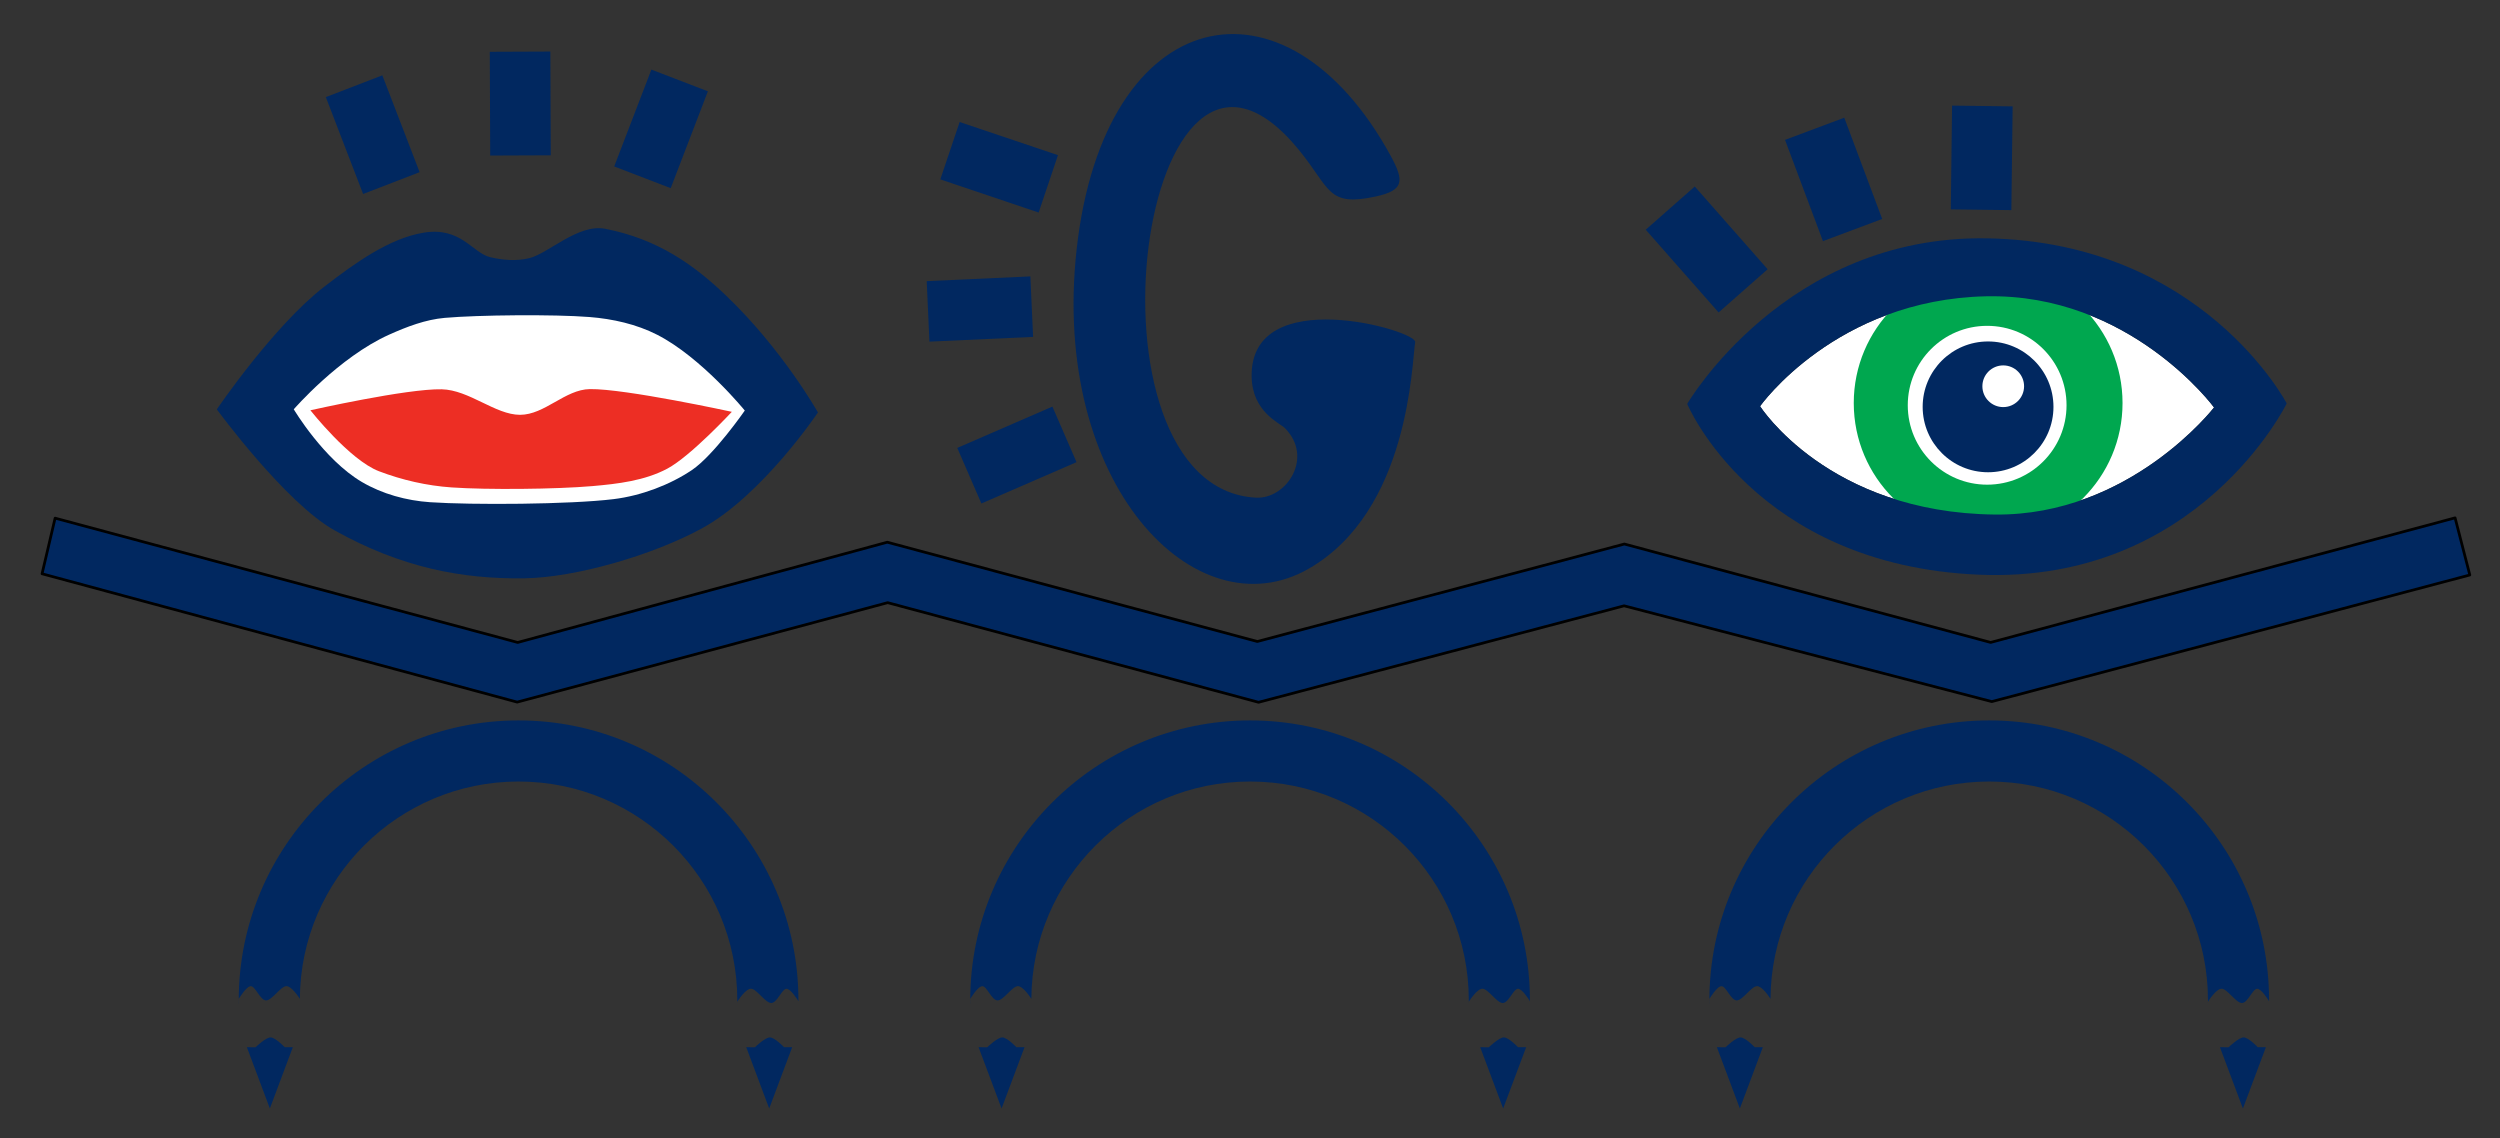 <?xml version="1.0" encoding="UTF-8" standalone="no"?> <svg xmlns="http://www.w3.org/2000/svg" xmlns:xlink="http://www.w3.org/1999/xlink" xmlns:serif="http://www.serif.com/" width="100%" height="100%" viewBox="0 0 907 413" version="1.1" xml:space="preserve" style="fill-rule:evenodd;clip-rule:evenodd;stroke-linecap:round;stroke-linejoin:round;stroke-miterlimit:1.5;"><rect x="0" y="0" width="907" height="413" fill="#333333" stroke="none"/> <g id="Artboard1" transform="matrix(1.027,0,0,0.83,11.122,9.429)"> <rect x="-10.833" y="-11.366" width="882.994" height="497.548" style="fill:none;"></rect> <g transform="matrix(0.839,0,0,1.038,-43.98,40.716)"> <path d="M140.075,372.493L140.04,372.493C140.034,372.006 140.031,371.518 140.031,371.03C140.031,306 192.827,253.203 257.858,253.203C322.888,253.203 375.685,306 375.685,371.03C375.685,371.164 375.685,371.297 375.684,371.431C375.195,370.627 372.368,366.112 370.619,366.21C368.699,366.318 366.715,372.203 364.238,372.2C361.762,372.197 358.139,366.283 355.76,366.193C353.381,366.102 349.963,371.659 349.963,371.659L349.956,372.493L349.942,372.493C349.949,372.006 349.953,371.518 349.953,371.03C349.953,320.201 308.687,278.935 257.858,278.935C207.223,278.935 166.078,319.886 165.764,370.448C165.242,369.627 162.213,365.024 160.045,365.106C157.666,365.196 154.044,371.11 151.567,371.113C149.091,371.116 147.106,365.231 145.187,365.123C143.267,365.015 140.048,370.465 140.048,370.465L140.075,372.493Z" style="fill:rgb(1,40,96);"></path> </g> <g transform="matrix(0.839,0,0,1.038,214.43,40.716)"> <path d="M140.075,372.493L140.04,372.493C140.034,372.006 140.031,371.518 140.031,371.03C140.031,306 192.827,253.203 257.858,253.203C322.888,253.203 375.685,306 375.685,371.03C375.685,371.164 375.685,371.297 375.684,371.431C375.195,370.627 372.368,366.112 370.619,366.21C368.699,366.318 366.715,372.203 364.238,372.2C361.762,372.197 358.139,366.283 355.76,366.193C353.381,366.102 349.963,371.659 349.963,371.659L349.956,372.493L349.942,372.493C349.949,372.006 349.953,371.518 349.953,371.03C349.953,320.201 308.687,278.935 257.858,278.935C207.223,278.935 166.078,319.886 165.764,370.448C165.242,369.627 162.213,365.024 160.045,365.106C157.666,365.196 154.044,371.11 151.567,371.113C149.091,371.116 147.106,365.231 145.187,365.123C143.267,365.015 140.048,370.465 140.048,370.465L140.075,372.493Z" style="fill:rgb(1,40,96);"></path> </g> <g transform="matrix(0.839,0,0,1.038,475.548,40.716)"> <path d="M140.075,372.493L140.04,372.493C140.034,372.006 140.031,371.518 140.031,371.03C140.031,306 192.827,253.203 257.858,253.203C322.888,253.203 375.685,306 375.685,371.03C375.685,371.164 375.685,371.297 375.684,371.431C375.195,370.627 372.368,366.112 370.619,366.21C368.699,366.318 366.715,372.203 364.238,372.2C361.762,372.197 358.139,366.283 355.76,366.193C353.381,366.102 349.963,371.659 349.963,371.659L349.956,372.493L349.942,372.493C349.949,372.006 349.953,371.518 349.953,371.03C349.953,320.201 308.687,278.935 257.858,278.935C207.223,278.935 166.078,319.886 165.764,370.448C165.242,369.627 162.213,365.024 160.045,365.106C157.666,365.196 154.044,371.11 151.567,371.113C149.091,371.116 147.106,365.231 145.187,365.123C143.267,365.015 140.048,370.465 140.048,370.465L140.075,372.493Z" style="fill:rgb(1,40,96);"></path> </g> <g transform="matrix(-1.22,5.16757e-16,-3.29706e-16,-1.388,788.678,998.495)"> <path d="M365.322,378.473L371.976,397.777L369.47,397.754C369.47,397.754 366.535,400.86 365.127,400.864C363.719,400.868 361.025,397.777 361.025,397.777L358.669,397.777L365.322,378.473Z" style="fill:rgb(1,40,96);"></path> </g> <g transform="matrix(-1.22,5.16757e-16,-3.29706e-16,-1.388,706.594,998.495)"> <path d="M365.322,378.473L371.976,397.777L369.47,397.754C369.47,397.754 366.535,400.86 365.127,400.864C363.719,400.868 361.025,397.777 361.025,397.777L358.669,397.777L365.322,378.473Z" style="fill:rgb(1,40,96);"></path> </g> <g transform="matrix(-1.22,5.16757e-16,-3.29706e-16,-1.388,530.193,998.495)"> <path d="M365.322,378.473L371.976,397.777L369.47,397.754C369.47,397.754 366.535,400.86 365.127,400.864C363.719,400.868 361.025,397.777 361.025,397.777L358.669,397.777L365.322,378.473Z" style="fill:rgb(1,40,96);"></path> </g> <g transform="matrix(0.974,0,0,1.205,-10.833,-11.366)"> <path d="M78.639,148.493C78.639,148.493 99.195,118.211 117.637,103.98C128.852,95.326 141.26,86.421 153.713,84.395C167.173,82.205 171.358,91.735 177.738,93.277C182.356,94.393 187.374,94.782 191.989,93.647C198.951,91.933 209.677,81.083 219.51,82.997C238.547,86.702 251.628,96.051 263.153,107.045C283.799,126.739 296.666,149.625 296.666,149.625C296.666,149.625 276.457,179.724 254.61,191.652C236.639,201.463 208.649,209.525 190.179,209.788C167.46,210.11 145.483,205.88 121.31,192.369C103.501,182.416 78.639,148.493 78.639,148.493Z" style="fill:rgb(1,40,96);"></path> </g> <g transform="matrix(0.974,0,0,1.205,-10.833,-11.366)"> <path d="M106.55,148.472C106.55,148.472 122.944,129.557 141.165,121.389C147.565,118.519 154.322,115.924 161.309,115.309C173.413,114.245 200.947,113.98 213.788,115.001C222.226,115.672 230.816,117.583 238.354,121.437C254.459,129.67 270.134,148.931 270.134,148.931C270.134,148.931 258.89,165.15 250.962,170.505C243.034,175.86 232.59,179.828 222.568,181.06C206.739,183.005 171.207,183.217 155.985,182.179C147.4,181.593 138.651,179.201 131.238,174.832C117.352,166.65 106.55,148.472 106.55,148.472Z" style="fill:white;"></path> </g> <g transform="matrix(0.974,0,0,1.205,-10.833,-11.366)"> <path d="M112.582,148.831C112.582,148.831 147.542,140.943 160.216,141.217C170.175,141.433 179.673,150.489 188.627,150.478C197.582,150.466 204.951,141.276 213.944,141.148C226.744,140.967 265.429,149.389 265.429,149.389C265.429,149.389 250.473,165.514 242.034,170.005C233.805,174.386 224.082,175.533 214.795,176.341C201.749,177.476 176.646,177.714 163.755,176.813C154.791,176.188 145.839,174.148 137.446,170.94C126.773,166.86 112.582,148.831 112.582,148.831Z" style="fill:rgb(237,46,36);"></path> </g> <g transform="matrix(-1.22,5.16757e-16,-3.29706e-16,-1.388,965.877,998.495)"> <path d="M365.322,378.473L371.976,397.777L369.47,397.754C369.47,397.754 366.535,400.86 365.127,400.864C363.719,400.868 361.025,397.777 361.025,397.777L358.669,397.777L365.322,378.473Z" style="fill:rgb(1,40,96);"></path> </g> <g transform="matrix(-1.22,5.16757e-16,-3.29706e-16,-1.388,1049.49,998.495)"> <path d="M365.322,378.473L371.976,397.777L369.47,397.754C369.47,397.754 366.535,400.86 365.127,400.864C363.719,400.868 361.025,397.777 361.025,397.777L358.669,397.777L365.322,378.473Z" style="fill:rgb(1,40,96);"></path> </g> <g transform="matrix(-1.22,5.16757e-16,-3.29706e-16,-1.388,1227.2,998.495)"> <path d="M365.322,378.473L371.976,397.777L369.47,397.754C369.47,397.754 366.535,400.86 365.127,400.864C363.719,400.868 361.025,397.777 361.025,397.777L358.669,397.777L365.322,378.473Z" style="fill:rgb(1,40,96);"></path> </g> <g transform="matrix(0.974,0,0,1.205,-0.119,3.099)"> <path d="M8.99,175.96L176.768,221.048L310.814,184.683L445.019,220.697L578.148,185.341L710.996,221.038L879.442,175.85L884.789,196.574L711.409,242.499L578.052,207.756L445.474,242.753L310.961,206.612L176.577,242.688L4.254,196.133L8.99,175.96Z" style="fill:rgb(1,40,96);stroke:black;stroke-width:1px;"></path> </g> <g transform="matrix(0.909,-0.434,0.35,1.125,-1.972,52.41)"> <rect x="108.115" y="22.757" width="21.964" height="37.637" style="fill:rgb(1,40,96);"></rect> </g> <g transform="matrix(0.974,-0.005,0.004,1.205,56.797,-15.603)"> <rect x="108.115" y="22.757" width="21.964" height="37.637" style="fill:rgb(1,40,96);"></rect> </g> <g transform="matrix(0.909,0.432,-0.349,1.125,128.943,-53.246)"> <rect x="108.115" y="22.757" width="21.964" height="37.637" style="fill:rgb(1,40,96);"></rect> </g> <g transform="matrix(-0.388,-1.106,0.893,-0.48,357.483,339.218)"> <rect x="108.115" y="22.757" width="21.964" height="37.637" style="fill:rgb(1,40,96);"></rect> </g> <g transform="matrix(-0.044,-1.204,0.973,-0.055,300.119,269.392)"> <rect x="108.115" y="22.757" width="21.964" height="37.637" style="fill:rgb(1,40,96);"></rect> </g> <g transform="matrix(0.311,-1.142,0.923,0.385,266.716,181.758)"> <rect x="108.115" y="22.757" width="21.964" height="37.637" style="fill:rgb(1,40,96);"></rect> </g> <g transform="matrix(0.789,-0.86,0.684,0.961,469.674,160.157)"> <rect x="108.115" y="22.757" width="21.964" height="37.637" style="fill:rgb(1,40,96);"></rect> </g> <g transform="matrix(0.953,-0.441,0.356,1.176,508.61,70.691)"> <rect x="108.115" y="22.757" width="21.964" height="37.637" style="fill:rgb(1,40,96);"></rect> </g> <g transform="matrix(0.974,0.015,-0.012,1.205,573.735,5.76)"> <rect x="108.115" y="22.757" width="21.964" height="37.637" style="fill:rgb(1,40,96);"></rect> </g> <g transform="matrix(0.974,0,0,1.205,-10.833,-11.366)"> <path d="M513.285,124.089C512.011,131.826 511.194,185.352 474.623,206.323C433.813,229.725 380.996,175.899 390.494,90.393C400.467,0.618 466.462,-13.171 504.472,56.679C509.39,65.719 509.152,69.058 499.014,71.275C481.409,75.125 482.649,68.581 471.195,54.502C413.447,-16.477 388.537,176.815 455.457,180.526C466.671,181.148 476.625,165.855 465.96,155.246C464.111,153.406 454.118,149.417 453.958,136.507C453.537,102.457 513.974,119.906 513.285,124.089Z" style="fill:rgb(1,40,96);"></path> </g> <g transform="matrix(0.974,0,0,1.205,-10.833,-11.366)"> <path d="M638.364,147.36C638.364,147.36 665.772,108.67 720.295,107.487C772.552,106.354 803.019,147.809 803.019,147.809C803.019,147.809 772.584,187.164 723.59,186.654C662.968,186.023 638.364,147.36 638.364,147.36Z" style="fill:white;"></path> </g> <g transform="matrix(1.002,0,0,1.24,-29.932,-69.473)"> <circle cx="719.999" cy="188.942" r="47.38" style="fill:rgb(0,167,79);"></circle> </g> <g transform="matrix(0.974,0,0,1.205,-10.833,-11.366)"> <path d="M611.937,146.52C611.937,146.52 647.643,85.124 720.853,86.457C798.86,87.878 829.381,146.353 829.381,146.353C829.381,146.353 797.405,211.805 717.843,208.477C636.371,205.069 611.937,146.52 611.937,146.52ZM638.364,147.36C638.364,147.36 662.968,186.023 723.59,186.654C772.584,187.164 803.019,147.809 803.019,147.809C803.019,147.809 772.552,106.354 720.295,107.487C665.772,108.67 638.364,147.36 638.364,147.36Z" style="fill:rgb(1,40,96);"></path> </g> <g transform="matrix(1.03,0,0,1.275,-41.51,-16.862)"> <circle cx="711.326" cy="143.248" r="27.227" style="fill:white;"></circle> </g> <g transform="matrix(1.285,0,0,1.59,-237.309,-77.658)"> <circle cx="722.791" cy="153.546" r="17.979" style="fill:rgb(1,40,96);"></circle> </g> <g transform="matrix(0.974,0,0,1.205,-15.859,-12.971)"> <circle cx="731.718" cy="141.446" r="7.562" style="fill:white;"></circle> </g> </g> </svg> 